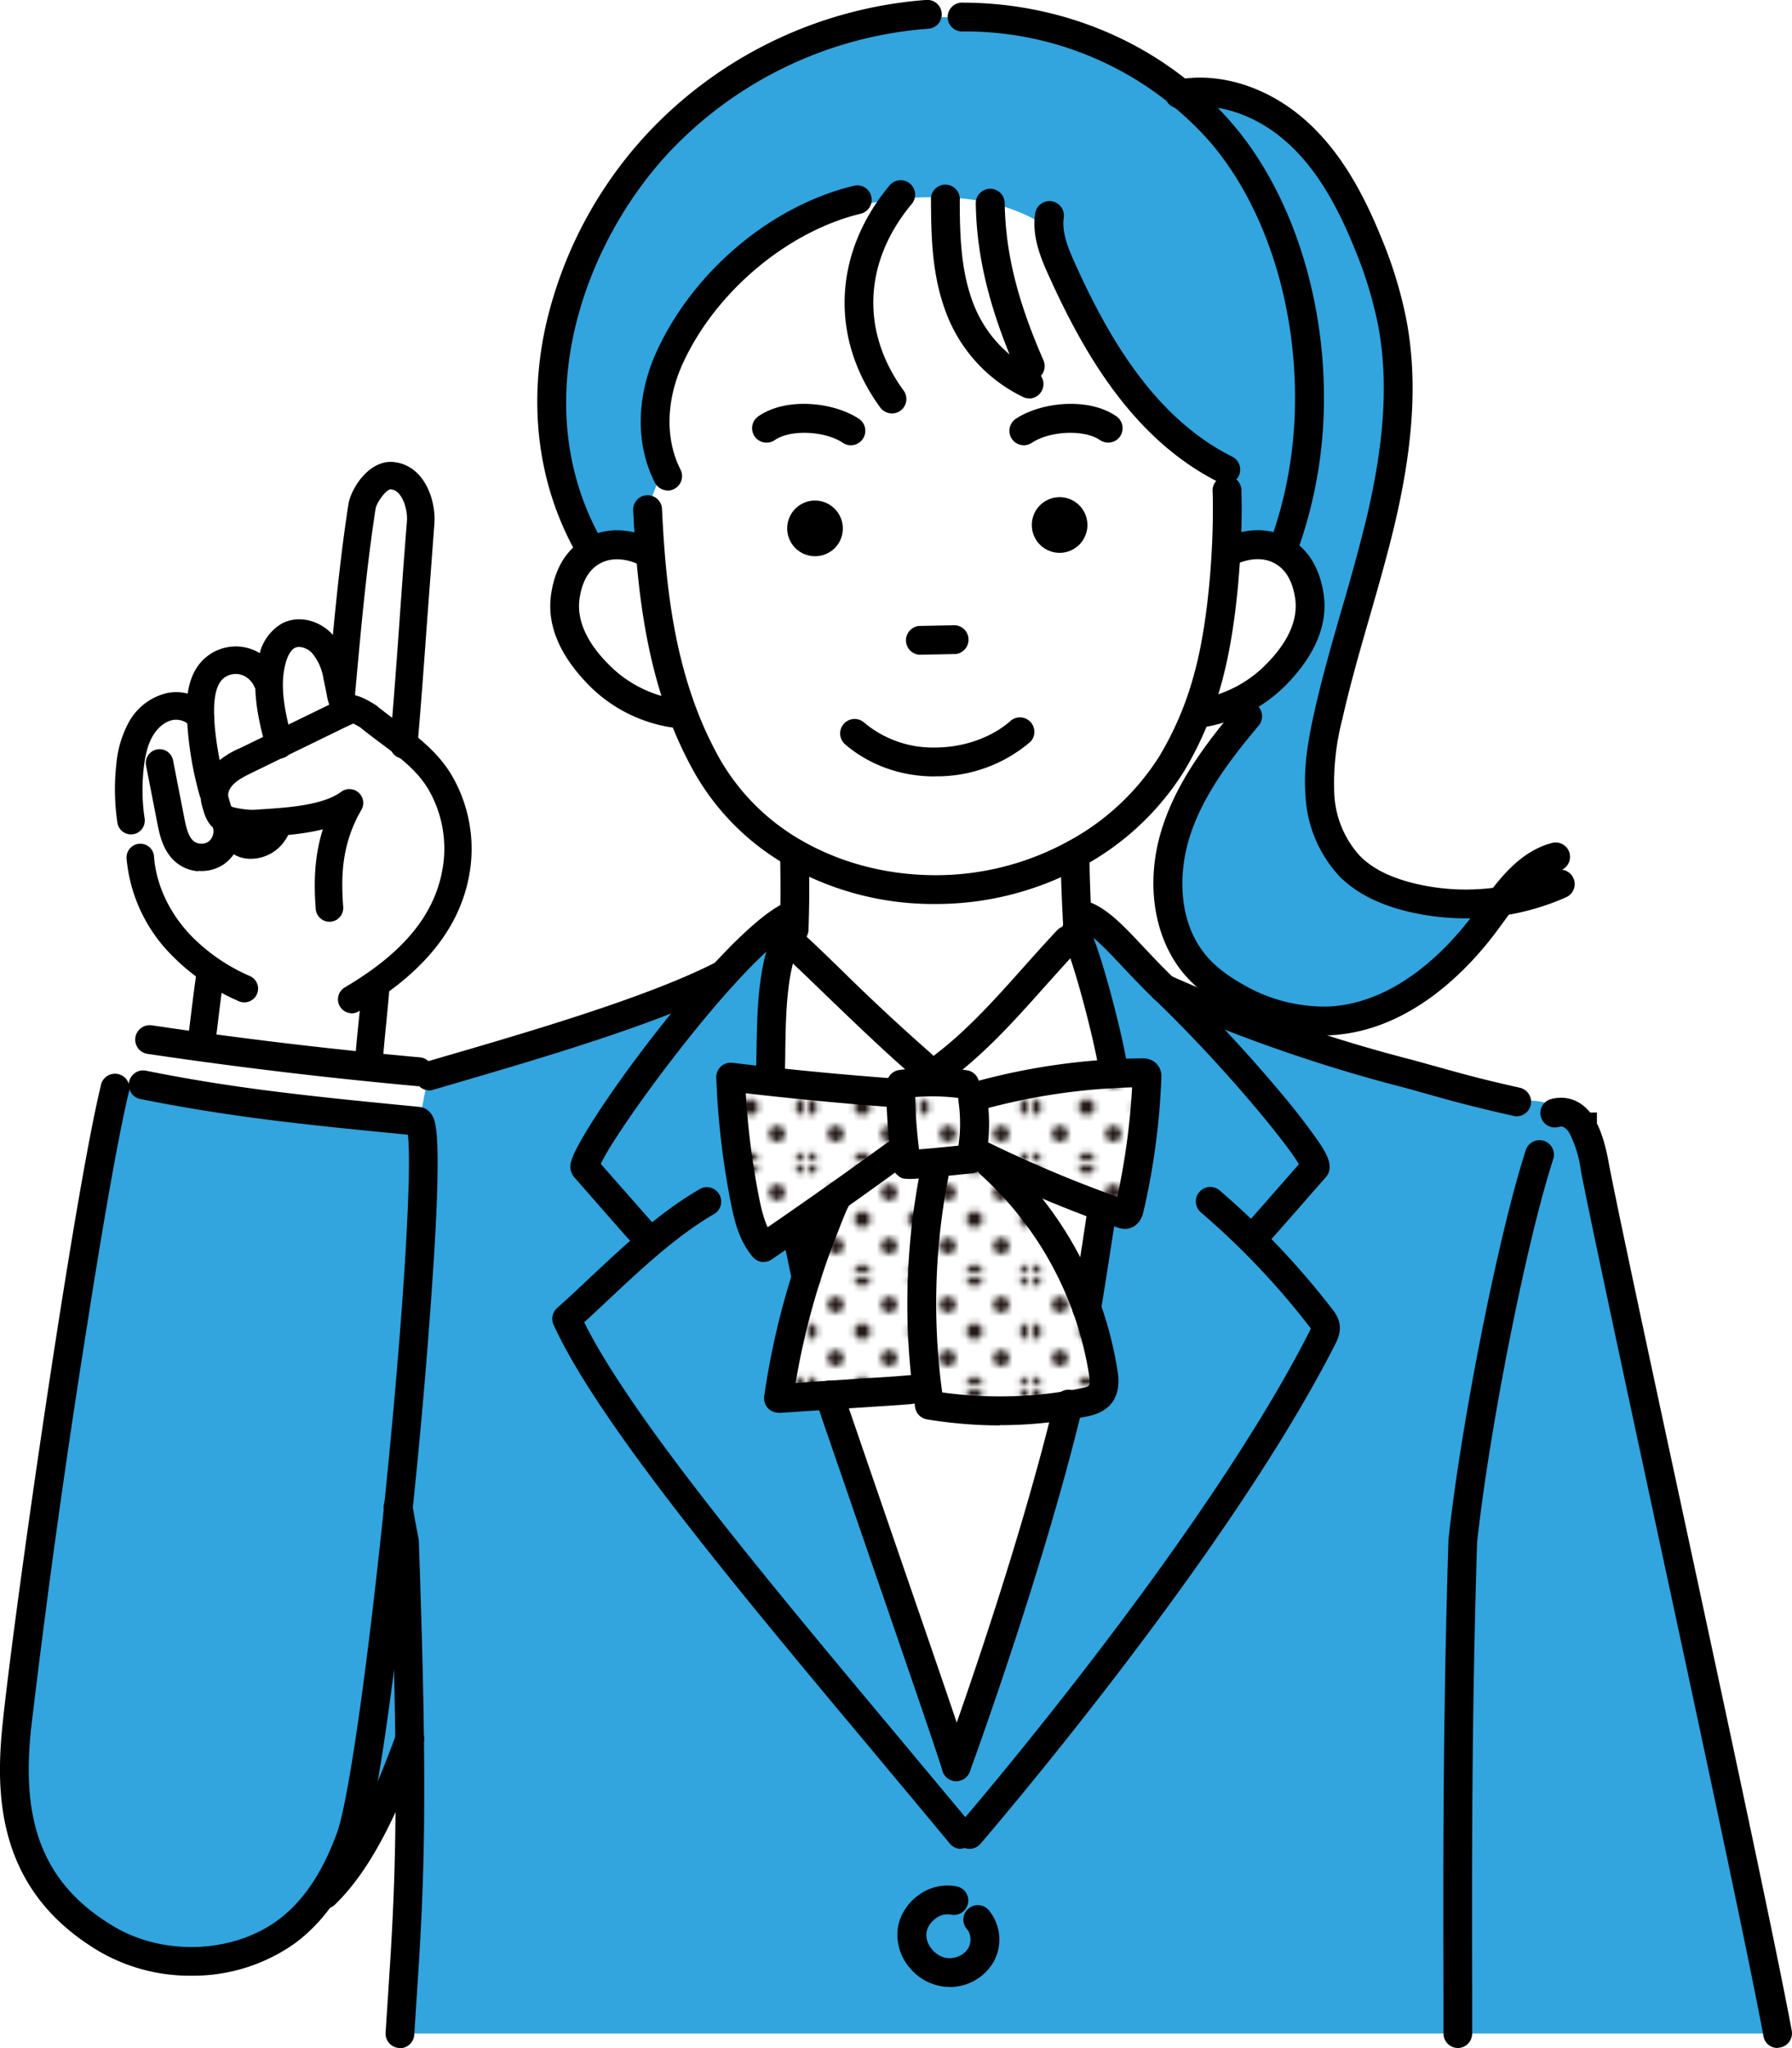 <svg xmlns="http://www.w3.org/2000/svg" viewBox="0 0 148.81 170"><defs><clipPath id="a"><path d="M0 0h18.12v18.12H0z" style="fill:none"/></clipPath><pattern id="b" width="18.12" height="18.12" x="0" y="0" patternTransform="matrix(.49 0 0 .49 -4662.29 -8198.46)" patternUnits="userSpaceOnUse"><path d="M0 0h18.12v18.12H0z" style="fill:none"/><g style="clip-path:url(#a)"><path d="M18.12 19.48a1.36 1.36 0 1 0 0-2.72 1.36 1.36 0 0 0 0 2.72ZM9.06 19.48a1.36 1.36 0 1 0 0-2.72 1.36 1.36 0 0 0 0 2.72ZM0 19.48a1.36 1.36 0 1 0 0-2.72 1.36 1.36 0 0 0 0 2.72ZM18.12 10.42a1.36 1.36 0 1 0 0-2.72 1.36 1.36 0 0 0 0 2.72ZM9.06 10.42a1.36 1.36 0 1 0 0-2.72 1.36 1.36 0 0 0 0 2.72ZM0 10.42A1.36 1.36 0 1 0 0 7.7a1.36 1.36 0 0 0 0 2.72ZM18.12 1.36a1.36 1.36 0 1 0 0-2.72 1.36 1.36 0 0 0 0 2.72Z" style="fill:#231815"/><circle cx="9.06" r="1.36" style="fill:#231815"/><path d="M0 1.36a1.36 1.36 0 1 0 0-2.72 1.36 1.36 0 0 0 0 2.72ZM-9.06 1.36a1.36 1.36 0 1 0 0-2.72 1.36 1.36 0 0 0 0 2.72ZM4.53 14.95a1.36 1.36 0 1 0 0-2.72 1.36 1.36 0 0 0 0 2.72ZM13.59 14.95a1.36 1.36 0 1 0 0-2.72 1.36 1.36 0 0 0 0 2.72ZM4.53 5.89a1.36 1.36 0 1 0 0-2.72 1.36 1.36 0 0 0 0 2.72ZM13.59 5.89a1.36 1.36 0 1 0 0-2.72 1.36 1.36 0 0 0 0 2.72ZM-4.53 5.89a1.36 1.36 0 1 0 0-2.72 1.36 1.36 0 0 0 0 2.72Z" style="fill:#231815"/></g></pattern></defs><path d="M73.6 1.51c-6.38 1.74-27.08 7.74-27.46 32.88 0 0-.11 6.1 2.55 10.59 2.67 4.49.49.77.49.77h53.34l4.31-1.17 2.34 6.63-4.37 5.82-2.78 5.01s-8.1 9.35-4.44 15.12c3.66 5.77 13.91 13.55 25.81-.69l-3.96-2.25s-12.86 4.25-9.14-14.8 7.78-24.66 4.5-36.26S103.96 7.3 99.51 7.88c0 0-9.43-5.8-19.51-6.48l-6.41.1Z" style="fill:#32a4de"/><path d="M16.54 86.69c1.5-.5.64-2.1.46-1.98l.44-3.93a15.95 15.95 0 0 1-4.32-4.54 16.64 16.64 0 0 1-2.42-10.05c-1.06-3.53.13-6.67 2.16-7.54 1.18-.5 2.45-.15 3.21.16-.22-1.95.91-3.67 2.47-4.1 1.64-.44 3.03.73 3.15.84.07-1.42.9-2.67 2.11-3.15 1.56-.63 3.53.1 4.44 1.82l1.79-12.65c.21-1.18 1.08-2.07 2.03-2.18 1.28-.15 2.72 1.08 2.7 2.85l-1.34 19.22c.45.33 5.04 3.89 4.88 9.86a12.06 12.06 0 0 1-7.19 10.56c-.25 2.32-.14 2.63-.39 4.95-.03.33-.03 1.98-.03 1.98s-3.29.09-14.17-2.1Z" style="fill:#fff"/><path d="M33.44 62.97h-.01a1.15 1.15 0 0 1-1.04-1.24c.3-3.44.57-7.12.82-10.67.18-2.54.37-5.18.58-7.75.05-.6-.09-1.34-.36-1.87-.26-.52-.59-.79-.97-.82s-1.19 1.11-1.27 1.6c-.71 4.6-1.16 9.4-1.58 14.04l-.15 1.6a1.15 1.15 0 0 1-1.23 1.03h-.02a1.14 1.14 0 0 1-1.03-1.24l.15-1.6c.43-4.68.88-9.51 1.6-14.18.2-1.28 1.69-3.69 3.71-3.52 1.2.1 2.21.83 2.83 2.08.46.91.68 2.06.6 3.08l-.58 7.73c-.26 3.56-.52 7.25-.83 10.71-.06.63-.6 1.09-1.23 1.04Z"/><path d="M29.12 84.1a1.15 1.15 0 0 1-.5-2.13c4.97-2.93 7.57-6.14 8.17-10.09a9.8 9.8 0 0 0-1.2-6.33c-.93-1.59-2.42-2.7-4-3.88-.56-.42-1.14-.85-1.7-1.31l-.55-.3-.57.26-7.78 3.79c-.61.3-1.24.6-1.64 1.03-.31.32-.47.74-.38 1.02l.09.31c.04.16.11.39.16.49.49.16 1.43.29 1.9.26l.58-.04c2.17-.14 5.13-.33 6.64-1.46a1.15 1.15 0 0 1 1.68 1.49c-1.66 2.84-1.71 5.55-1.52 8.07a1.14 1.14 0 1 1-2.28.18c-.15-1.99-.16-4.25.59-6.62-1.66.42-3.47.53-4.96.63l-.58.04a8.9 8.9 0 0 1-2.89-.4c-1.08-.39-1.37-1.4-1.54-2l-.07-.25a3.36 3.36 0 0 1 .91-3.28 7.45 7.45 0 0 1 2.3-1.5l7.78-3.79c1.13-.55 1.38-.6 1.69-.57.54.04 1.71.76 1.84.87.52.43 1.07.84 1.65 1.27 1.7 1.26 3.45 2.57 4.61 4.56a12.12 12.12 0 0 1 1.48 7.83c-.7 4.62-3.73 8.45-9.26 11.71-.21.12-.44.17-.67.16Zm.75-23.76Z"/><path d="M23.1 62.95a1.13 1.13 0 0 1-1.01-.84c-.71-2.64-1.28-5.22-.55-7.77a4 4 0 0 1 1.88-2.59c1.28-.67 2.97-.33 4.1.82a6.58 6.58 0 0 1 1.57 3.25l.17.82c.14.69.27 1.35.51 1.93.24.58-.04 1.25-.62 1.49s-1.25-.04-1.49-.62c-.33-.79-.49-1.58-.64-2.35l-.16-.76a4.36 4.36 0 0 0-.97-2.15c-.41-.41-1.04-.59-1.41-.4-.3.16-.56.58-.74 1.19-.57 1.99-.06 4.23.56 6.55a1.15 1.15 0 0 1-1.2 1.44Z"/><path d="M17.59 66.88a1.14 1.14 0 0 1-1.01-.84 28.55 28.55 0 0 1-1.08-7.36c.03-1.13.21-2.76 1.37-3.91a3.87 3.87 0 0 1 3.54-1.02 4.07 4.07 0 0 1 2.8 2.31c.25.58 0 1.25-.59 1.51-.58.25-1.25 0-1.51-.59-.22-.5-.69-.89-1.2-1a1.6 1.6 0 0 0-1.43.4c-.44.43-.66 1.2-.7 2.35-.05 1.67.35 4.3 1 6.69.17.61-.19 1.24-.8 1.41-.13.04-.26.05-.39.04ZM20.6 71.28a2.71 2.71 0 0 1-1.2-.37c-1.21-.7-1.59-2.12-1.71-2.59a1.15 1.15 0 0 1 2.21-.59c.17.65.39 1.05.65 1.2.28.16.79.04 1.08-.27.18-.19.32-.45.4-.77a1.15 1.15 0 0 1 2.21.59c-.18.69-.5 1.28-.95 1.75a3.41 3.41 0 0 1-2.69 1.05Z"/><path d="M16.46 72.32a3.26 3.26 0 0 1-1.87-.76c-1.07-.91-1.35-2.32-1.53-3.25l-.93-4.76a1.14 1.14 0 1 1 2.24-.44l.93 4.76c.16.82.34 1.58.77 1.94.32.27.86.3 1.21.07.35-.23.53-.74.41-1.14-.18-.6.16-1.24.76-1.43.6-.18 1.24.16 1.43.76a3.35 3.35 0 0 1-1.35 3.71 3.3 3.3 0 0 1-2.07.51Z"/><path d="M10.79 69.26a1.14 1.14 0 0 1-1.04-.97c-.24-1.6-.27-3.23-.09-4.84a8.9 8.9 0 0 1 1.02-3.47 4.9 4.9 0 0 1 3.19-2.45 3.75 3.75 0 0 1 3.68 1.32c.38.5.28 1.22-.22 1.6-.5.38-1.22.28-1.6-.22-.28-.37-.88-.56-1.4-.46-.63.13-1.25.63-1.66 1.35-.37.64-.6 1.47-.73 2.59-.16 1.41-.14 2.83.07 4.24.09.62-.34 1.21-.96 1.3-.09.01-.18.02-.26 0ZM20.19 83.2a1.07 1.07 0 0 1-.38-.1 17.53 17.53 0 0 1-5.69-3.95 13.02 13.02 0 0 1-3.61-7.89 1.14 1.14 0 0 1 1.06-1.22c.63-.05 1.18.43 1.22 1.06.17 2.3 1.23 4.61 3 6.49a15.32 15.32 0 0 0 4.96 3.43 1.14 1.14 0 0 1-.55 2.18ZM30.52 90.26a1.14 1.14 0 0 1-1.05-1.08c-.04-.81.11-2.44.34-4.64.11-1.05.21-2.04.22-2.5.03-.63.56-1.12 1.19-1.1.63.02 1.12.56 1.1 1.19-.02.54-.12 1.51-.23 2.64-.16 1.6-.36 3.6-.33 4.3.03.63-.45 1.17-1.08 1.2h-.15Z"/><path d="m16.54 88.32-.09-.01A1.15 1.15 0 0 1 15.5 87c.07-.45.2-1.46.33-2.53.25-2.02.43-3.5.56-4.05a.5.5 0 0 1 .04-.14 1.14 1.14 0 0 1 2.2.62v.02c-.11.49-.34 2.34-.52 3.83-.14 1.14-.26 2.12-.34 2.62a1.14 1.14 0 0 1-1.22.96Zm2.06-7.37Zm0 0Zm0-.01Z"/><path d="M132.45 96.97c0-.22.04-1.89-1.04-3.4a5.16 5.16 0 0 0-1-1.05 5.64 5.64 0 0 0-4.46-1.06c-6.75-2.09-20.33-5.96-20.37-5.81l-7.83-2.52a18.05 18.05 0 0 0-8.29-6.53l-.09-5.77a25.38 25.38 0 0 0 10.45-11.64l4.98-2.15c.12-.17 4.39-4.11 4.14-7.31a7.15 7.15 0 0 0-2.62-4.51s-3.53.16-3.86-.25c-.9-.57.08-6.56-1.64-6.23-5.02-4.09-9.51-9.27-13.7-19.77-6.97-5-19.44-1.8-23.95 1.23-3.44 2.62-4.18 4.76-6.48 7.55-2.13 2.63-2.71 5.17-1.72 10.5-.03 2.48-2.45 4.32-.57 7.79l-5.23-.29c-1.84 1.05-2.16 3.19-2.24 3.73-.49 3.28 2.1 5.87 2.91 6.67a11.3 11.3 0 0 0 5.99 3.03l.95.3a30.98 30.98 0 0 0 1.9 4.05 19.35 19.35 0 0 0 7.36 7.31l-.08.44c.03 1.68-.42 4.23-.49 4.84l-3.89 3.16-.01.01-2.62 2.13c-8.38 2.8-14.97 5.07-23.35 7.87l-23.19-3.02-1.18 4.23c-.67-.04-1.25-.07-1.73-.08-1.12 6.56-3.14 19.34-3.47 19.41l-.18 1.14-.11.69-.07.46-.18 1.15c-.62 4.07-1.24 8.24-1.8 12.16l-.17 1.2-.08.59-.12.87-.04.3-.16 1.16-.31 2.24-.13.96c0 .04 0 .08-.02.12l-.18 1.33-.1.74-.13.99a320.9 320.9 0 0 0-.45 3.56l-.07.56-.2 1.66-.03.3c-.38 1.59-.74 4-.26 6.81.92 5.48 4.94 12.25 11.63 13.66l.32.06c5.46 1 9.99-2.08 11.97-3.42 6.27-4.25 8.26-10.66 8.82-12.78.02 5.38-.11 10.58-.36 15.58v.04c-.11 2.32-.26 4.59-.43 6.82h114.66l-15.44-71.83Zm-98.51 47.57c-.25-4.83 0-5.46.06-.41l.01 1.72-.07-1.31Z" style="fill:#fff"/><path d="M33.65 161.94v.04c-.11 2.32-.26 4.59-.43 6.82h114.66l-15.44-71.83c0-.22.04-1.89-1.04-3.4a5.16 5.16 0 0 0-1-1.05 5.64 5.64 0 0 0-4.46-1.06l-26.59-8.22-5.88-4.46-4.05-3.07 1.42 6.19v.05l1.54 6.72 2.44.24.02.13.01.09a25.7 25.7 0 0 1 .24 2.71 28.38 28.38 0 0 1-1.18 9.11l-.05.17-2.38-.5-.8 8.56.29 1.57.09.46.62 3.34.2 1.08c0 .05.02.09.03.14l-.78.22c-.04 0-.07.02-.11.03l-2.03.56-.29.08h-.02l-4.67 16.39-1.08 3.78v.02l-2.76 9.7-.37-1.01-10.96-29.75-.45.03-3.75.24.06-.27 2.22-9.72v-.05l-.52-2.49-.1-.49-.09-.45-.08-.4-2.3 1.14-.39.2h-.02l-2.54-13.07-.21-1.08 3.29-.48a41.8 41.8 0 0 1 .13-5.04v-.01a39.66 39.66 0 0 1 1.45-7.79l-3.94 3.21h-.01l-2.63 2.14c-8.39 2.8-14.97 5.08-23.36 7.88-.49 2.08-.77 3.94-.8 3.95-4.43-.57-20.39-2.73-25.3-2.82-1.12 6.56-3.14 19.34-3.47 19.41a932.91 932.91 0 0 0-4.52 32.18c-.38 1.59-.74 4-.26 6.81.92 5.48 4.94 12.25 11.64 13.66 5.6 1.18 10.27-1.99 12.29-3.36 6.27-4.25 8.26-10.66 8.82-12.78.02 5.38-.11 10.58-.36 15.58Zm-.2-32.43c.3 4.69.49 9.56.55 14.62l.01 1.72c-.29-5.24-.49-10.69-.56-16.34Z" style="fill:#32a4de"/><path d="m80.11 90.02-4.81-.3-.69 1.26-13.68-1.55c-.21 5 .62 9.76 2.4 14.29l6.19-4.44a58.04 58.04 0 0 0-3.29 9.21 49.87 49.87 0 0 0-1.51 7.3c4.03-.46 8.06-.25 12.09-.71l.45 2c11.32.7 14.63-1.44 14.63-1.44.88-.31-2.02-9.99-7.22-17.78l9.26 3.08a82.96 82.96 0 0 0 1.26-11.83c-4.69.04-9.37.85-14.06 2.07l-1.01-1.17Z" style="fill:url(#b)"/><path d="M66.94 107.26a1.2 1.2 0 0 1-1.17-.95l-.8-3.85c-.13-.65.28-1.28.93-1.41.65-.13 1.28.28 1.41.93l.8 3.84a1.2 1.2 0 0 1-1.18 1.45ZM79.41 147.85c-.51 0-.99-.33-1.14-.85-.48-1.57-2.85-8.46-5.6-16.43l-4.95-14.38a1.2 1.2 0 0 1 .74-1.52 1.2 1.2 0 0 1 1.52.74 9699 9699 0 0 0 4.94 14.38c2.87 8.32 5.13 14.9 5.63 16.51a1.2 1.2 0 0 1-1.14 1.54ZM63.98 90.12h-.03a1.2 1.2 0 0 1-1.16-1.23l.03-1.58c.05-3.18.11-7.14 1.39-9.85a1.2 1.2 0 1 1 2.16 1.02c-1.06 2.24-1.12 5.91-1.16 8.86 0 .56-.02 1.11-.03 1.61a1.2 1.2 0 0 1-1.2 1.16ZM90.24 109.78c-.06 0-.13 0-.2-.02a1.2 1.2 0 0 1-.98-1.38c.4-2.4.88-5.52 1.24-7.94a1.2 1.2 0 1 1 2.37.35c-.36 2.43-.85 5.57-1.25 7.98-.1.59-.6 1-1.18 1Z"/><path d="M79.41 147.85a1.2 1.2 0 0 1-1.12-1.61c.06-.16 5.97-16.28 9.25-29.84a1.2 1.2 0 1 1 2.32.56c-3.31 13.7-9.27 29.95-9.33 30.11a1.2 1.2 0 0 1-1.12.78ZM92.38 89.57a1.2 1.2 0 0 1-1.18-1.02c-.31-2.07-2.1-9.07-2.94-10.54-.33-.57-.13-1.3.45-1.63.57-.33 1.3-.13 1.63.45 1.05 1.85 2.9 9.24 3.22 11.36a1.2 1.2 0 0 1-1 1.36l-.18.01Z"/><path d="M79.8 153.47a1.2 1.2 0 0 1-.92-.43c-2.05-2.48-4.21-5.05-6.29-7.55-11.26-13.45-22.9-27.37-26.62-35.52a1.2 1.2 0 0 1 .29-1.39c.92-.82 1.85-1.69 2.75-2.54 2.85-2.67 5.8-5.44 9.19-7.39a1.2 1.2 0 0 1 1.19 2.07c-3.15 1.82-6 4.48-8.75 7.06-.7.65-1.41 1.33-2.13 1.98 3.97 7.97 15.11 21.29 25.9 34.19l6.3 7.55a1.2 1.2 0 0 1-.92 1.95ZM104.56 103.41a1.2 1.2 0 0 1-.89-2c.63-.7 2.2-2.5 3.35-3.81l.84-.96c-1.1-1.89-6.4-8.32-11.98-13.68l-.05-.04c-.99-.95-1.85-1.87-2.61-2.67-1.38-1.47-2.47-2.63-3.48-3.09-.6-.27-.87-.98-.6-1.58.27-.6.98-.87 1.58-.6 1.45.65 2.68 1.97 4.24 3.63.73.77 1.55 1.65 2.48 2.54l.05.04a125.6 125.6 0 0 1 8.91 9.57 58.03 58.03 0 0 1 2.93 3.77c.71 1.03 1.6 2.32.72 3.24l-1.23 1.4a426.3 426.3 0 0 1-3.37 3.83c-.24.26-.56.4-.89.4Zm3.76-7.28-.02.02.02-.02Z"/><path d="M53.23 103.41c-.33 0-.65-.13-.89-.4-.61-.67-2.04-2.31-3.19-3.62l-1.42-1.62a1.36 1.36 0 0 1-.34-1.2c.43-2.59 12.35-18.9 17.63-21.56a1.2 1.2 0 0 1 1.08 2.14c-4.35 2.19-14.79 16.37-16.21 19.46l1.06 1.21 3.17 3.6a1.2 1.2 0 0 1-.89 2Zm-3.77-7.29.02.02-.02-.02ZM80.51 153.47a1.2 1.2 0 0 1-.9-1.98c.2-.23 20.19-23.42 29.13-40.96l.12-.25a64.12 64.12 0 0 0-9.18-9.68 1.2 1.2 0 0 1 1.56-1.82 66.87 66.87 0 0 1 9.41 9.91c.18.24.48.63.58 1.17.14.76-.19 1.41-.37 1.76-9.06 17.8-29.25 41.2-29.45 41.44a1.2 1.2 0 0 1-.9.41Zm28.37-43.27Z"/><path d="M65.29 80.05h-.04a1.2 1.2 0 0 1-1.16-1.24c0-.24.03-.3.42-1.27l.25-.65c.07-2.19.06-3.46.03-5.59a1.2 1.2 0 0 1 1.18-1.21c.67-.02 1.2.52 1.21 1.18.03 2.23.04 3.53-.04 5.89 0 .24-.03.3-.42 1.27l-.29.74a1.2 1.2 0 0 1-1.15.88Zm1.19-1.15Zm0-.01ZM89.56 79.17a1.2 1.2 0 0 1-1.19-1.1c-.13-1.57-.3-5.66-.28-6.84.01-.66.55-1.18 1.22-1.17.66.01 1.19.56 1.17 1.22-.02 1.1.14 5.1.27 6.59.06.66-.43 1.24-1.09 1.29h-.1ZM78.85 164.93l-.32-.01a4.35 4.35 0 0 1-2.97-1.56 4.22 4.22 0 0 1-1.03-3.08c.1-1.14.72-2.21 1.71-2.94a4.03 4.03 0 0 1 3.22-.75c.65.14 1.06.77.92 1.42a1.2 1.2 0 0 1-1.42.92 1.6 1.6 0 0 0-1.29.34c-.43.32-.7.77-.74 1.22-.04.44.13.93.47 1.33.36.42.84.69 1.32.72.65.05 1.33-.27 1.65-.77.31-.48.29-1.19-.04-1.6a1.2 1.2 0 1 1 1.87-1.49 3.8 3.8 0 0 1 .18 4.38 4.23 4.23 0 0 1-3.53 1.88Z"/><path d="M76.56 89.57a1.2 1.2 0 0 1-.77-.28c-2.05-1.71-5.3-4.85-7.68-7.14-1.03-1-1.92-1.85-2.43-2.32l-.49-.46a1.2 1.2 0 0 1 1.61-1.78l.16.15.35.32c.52.48 1.42 1.35 2.46 2.36a176 176 0 0 0 7.55 7.03c.51.42.58 1.18.15 1.68-.24.28-.58.43-.92.43Z"/><path d="M77.47 90.35a1.2 1.2 0 0 1-.68-2.18c3.05-2.1 5.69-5.06 8.23-7.91.92-1.03 1.87-2.09 2.82-3.1a1.2 1.2 0 0 1 1.74 1.64c-.93.98-1.86 2.03-2.77 3.04-2.64 2.96-5.37 6.02-8.66 8.29-.21.14-.44.21-.68.21ZM33.22 170h-.08a1.2 1.2 0 0 1-1.12-1.27l.17-2.6.27-4.21v-.04c.47-7.98.59-15.4-.06-33.79-.16-.84-.33-1.74-.49-2.67a1.2 1.2 0 1 1 2.35-.41c.16.95.33 1.86.5 2.72l.02.19c.65 18.56.53 26.05.06 34.11s0 .02 0 .03v.01l-.27 4.23-.17 2.6a1.2 1.2 0 0 1-1.19 1.12Z"/><path d="M75.53 97.86c-.63 0-.75-.1-.97-.29-.37-.31-.5-.41-.77-3.38-.1-1.05-.24-2.99-.14-4.28.04-.56.47-1.02 1.03-1.09 1.86-.25 3.75-.25 5.61.02a1.2 1.2 0 0 1 1.02 1.32c.34.17.59.49.65.89.28 1.8.22 3.62-.17 5.41-.11.5-.53.88-1.04.93-3.05.32-4.47.47-5.2.47Zm.47-6.79c.01 1.4.18 3.25.32 4.34.6-.05 1.6-.14 3.27-.31.18-1.22.18-2.46 0-3.7-.01-.09-.02-.17-.01-.26a17.76 17.76 0 0 0-3.57-.08Z"/><path d="M63.43 104.76c-.34 0-.67-.14-.91-.42-1.14-1.32-1.54-3.03-1.84-4.53a66.83 66.83 0 0 1-1.2-10.36 1.2 1.2 0 0 1 1.33-1.23c4.48.54 9.04.98 13.55 1.31.66.05 1.15.62 1.1 1.28a1.19 1.19 0 0 1-1.28 1.1c-4.07-.3-8.18-.69-12.25-1.16.17 2.88.53 5.76 1.09 8.59.17.87.37 1.77.73 2.53 3.33-2.29 6.66-4.64 9.91-7.01a1.2 1.2 0 0 1 1.41 1.93c-3.6 2.63-7.3 5.23-10.98 7.75a1.2 1.2 0 0 1-.67.21ZM93.4 102c-.29 0-.52-.08-.63-.12-4.3-1.5-8.55-3.3-12.62-5.33a1.2 1.2 0 0 1 1.06-2.14c3.74 1.87 7.63 3.53 11.57 4.94a58.07 58.07 0 0 0 1.23-9.09c-4.11.11-8.19.7-12.15 1.77a1.2 1.2 0 0 1-1.47-.84 1.2 1.2 0 0 1 .84-1.47 54.56 54.56 0 0 1 13.63-1.87c.18 0 .74 0 1.18.45.43.45.41.99.4 1.17a58.87 58.87 0 0 1-1.49 11.13c-.23.99-.85 1.28-1.2 1.37-.13.03-.25.04-.36.04Z"/><path d="M64.65 117.27c-.33 0-.65-.14-.88-.38a1.22 1.22 0 0 1-.31-.98 63.4 63.4 0 0 1 3.98-14.78l.07-.18a13.2 13.2 0 0 1 1.08-2.34 1.2 1.2 0 0 1 1.96 1.38c-.13.18-.4.8-.81 1.85l-.07.19a60.72 60.72 0 0 0-3.6 12.76l8.12-.53 1.28-.1a1.2 1.2 0 0 1 1.32 1.06 1.2 1.2 0 0 1-1.06 1.32c-.47.05-.93.08-1.38.11l-9.62.63h-.08Z"/><path d="M83.03 118.32c-2.02 0-4.04-.17-6.05-.5a1.2 1.2 0 0 1-.99-1 57.55 57.55 0 0 1 .42-19.59 1.2 1.2 0 0 1 1.4-.95c.65.13 1.07.75.95 1.4a54.9 54.9 0 0 0-.52 17.9c3.8.53 7.63.43 11.4-.31.57-.11.74-.21.79-.27.04-.05.11-.23 0-.92a28.36 28.36 0 0 0-9.04-16.61 1.2 1.2 0 0 1 1.59-1.79 30.77 30.77 0 0 1 9.81 18.03c.09.58.27 1.78-.47 2.75-.65.84-1.67 1.04-2.22 1.15-2.34.46-4.71.69-7.07.69ZM147.61 170c-.57 0-1.07-.4-1.17-.98-1.24-6.69-5.33-25.74-8.95-42.54-2.74-12.75-5.33-24.8-6.21-29.28v-.03a9.68 9.68 0 0 0-.9-3.01l-.03-.06a1.4 1.4 0 0 0-.48-.53l-.04-.02c-.08-.03-.2-.06-.42 0a1.2 1.2 0 0 1-1.46-.86 1.2 1.2 0 0 1 .86-1.46c.76-.2 1.5-.12 2.15.21l.2.11c.32.2.62.47.89.8h.56v.9c.43.86.76 1.98 1.02 3.49.87 4.47 3.46 16.49 6.2 29.22 3.62 16.82 7.72 35.89 8.96 42.61a1.2 1.2 0 0 1-1.18 1.41Z"/><path d="M121.07 170a1.2 1.2 0 0 1-1.2-1.19v-2.71c-.03-11.02-.05-23.5.41-38.19v-.09c1.04-9.68 4.17-25.43 6.44-32.4a1.2 1.2 0 0 1 2.28.74c-2.23 6.84-5.3 22.31-6.34 31.87-.46 14.63-.43 27.08-.41 38.06v2.71c0 .66-.53 1.2-1.19 1.2ZM35.62 90.51a1.2 1.2 0 0 1-.34-2.34l1.33-.39c7.33-2.13 17.36-5.06 22.94-7.96a1.2 1.2 0 0 1 1.61.51c.3.59.08 1.31-.51 1.61-5.79 3.01-15.95 5.97-23.38 8.14l-1.33.39c-.11.03-.22.05-.34.05ZM125.95 92.66c-.09 0-.17 0-.26-.03-3.34-.75-5.15-1.25-7.07-1.79l-1.93-.54a129.32 129.32 0 0 1-20.51-7.14 1.2 1.2 0 0 1-.61-1.58c.27-.6.98-.88 1.58-.61a127.34 127.34 0 0 0 20.17 7.02l1.95.54c1.97.55 3.66 1.03 6.94 1.76a1.2 1.2 0 0 1-.26 2.37ZM15.88 164a15 15 0 0 1-7.61-2c-5.03-2.98-7.71-7.25-8.19-13.05-.14-1.67-.1-3.5.11-5.6.51-5.1 2.51-19.85 4.68-33.68 1.03-6.56 2.47-15.27 3.49-19.5a1.2 1.2 0 1 1 2.32.56c-.78 3.24-2.01 10.1-3.45 19.31a842.15 842.15 0 0 0-4.66 33.54c-.2 1.95-.23 3.64-.11 5.16.41 5.04 2.65 8.6 7.02 11.19 4.11 2.43 9.81 2.22 13.55-.51 2.1-1.53 3.72-3.91 4.95-7.27.89-2.43 2.34-12.32 3.71-25.2l.2-1.88c1.7-16.51 2.32-28.13 1.98-30.88l-1.23-.12c-3.27-.32-6.36-.63-9.56-1.02-4.15-.51-7.76-1.09-11.36-1.81a1.2 1.2 0 1 1 .47-2.35c3.53.71 7.09 1.28 11.18 1.78 3.17.39 6.24.7 9.5 1.02l1.96.19c.35.04.67.21.91.5.4.49.94 1.15.32 11.6a521.1 521.1 0 0 1-2 23.23c-.54 5.04-2.4 21.8-3.85 25.77-1.4 3.82-3.29 6.56-5.79 8.38a14.63 14.63 0 0 1-8.56 2.64Z"/><path d="M34.78 90.16h-.11a400.75 400.75 0 0 1-22.42-2.68 1.2 1.2 0 0 1-1.01-1.36c.1-.65.71-1.1 1.36-1.01a395.75 395.75 0 0 0 22.28 2.66 1.2 1.2 0 0 1 1.08 1.3 1.2 1.2 0 0 1-1.19 1.09ZM26.96 158.46a1.19 1.19 0 0 1-.82-2.06c2.98-2.86 5.1-7.91 6.77-12.48.23-.62.91-.94 1.53-.71.62.23.94.91.71 1.53-1.77 4.82-4.02 10.18-7.36 13.38a1.2 1.2 0 0 1-.83.33ZM77.69 75.04a24.53 24.53 0 0 1-12.21-3.14 20.57 20.57 0 0 1-7.81-7.76 33.63 33.63 0 0 1-2.87-6.79c-1.57-5.16-2-10.52-2.22-15.07v-.06a1.2 1.2 0 0 1 2.39-.04c.21 4.4.62 9.56 2.12 14.47.7 2.3 1.57 4.36 2.66 6.31a18.28 18.28 0 0 0 6.91 6.86c2.81 1.6 6.1 2.57 9.53 2.78a22.9 22.9 0 0 0 12.61-2.82 20.34 20.34 0 0 0 7.55-7.13 26.69 26.69 0 0 0 2.88-6.96l.03-.1c1.16-4.43 1.56-10.74 1.44-14.73a1.2 1.2 0 1 1 2.39-.07c.12 4.11-.29 10.61-1.48 15.26s-.04.15-.04.15a29.2 29.2 0 0 1-3.17 7.7 22.65 22.65 0 0 1-8.43 7.98 25.31 25.31 0 0 1-12.28 3.16Zm22.72-19.15Z"/><path d="M55.85 60.38c-.07 0-.14 0-.21-.02A12.28 12.28 0 0 1 49.02 57c-2.54-2.54-3.64-5.13-3.25-7.7.42-2.84 1.9-4.14 3.07-4.72 2.52-1.27 5-.03 5.47.23a1.2 1.2 0 0 1-1.16 2.1c-.07-.04-1.74-.94-3.24-.18-.96.48-1.56 1.47-1.78 2.94-.4 2.68 1.84 4.92 2.58 5.65a10 10 0 0 0 5.35 2.7c.65.11 1.09.73.97 1.38-.1.58-.61.99-1.18.99ZM99.83 60.38a1.2 1.2 0 0 1-.21-2.37 9.96 9.96 0 0 0 5.35-2.7c.74-.73 2.98-2.97 2.58-5.65-.22-1.47-.82-2.46-1.78-2.94-1.5-.76-3.17.14-3.24.18a1.2 1.2 0 0 1-1.16-2.1c.47-.26 2.95-1.49 5.47-.23 1.17.59 2.65 1.88 3.07 4.72.39 2.57-.71 5.16-3.25 7.7a12.39 12.39 0 0 1-6.62 3.36l-.21.02ZM77.62 64.45c-3.81 0-6.33-1.69-7.49-2.71a1.2 1.2 0 0 1 1.57-1.81 8.87 8.87 0 0 0 5.95 2.12c2.4 0 4.76-.85 6.31-2.25a1.2 1.2 0 0 1 1.61 1.77 11.91 11.91 0 0 1-7.91 2.87h-.03ZM76.34 54.35a1.2 1.2 0 0 1-.03-2.39l3-.06a1.2 1.2 0 0 1 .05 2.39l-3 .06h-.02ZM89.64 41.96a2.31 2.31 0 1 0-1.67 3.93h.02c.61 0 1.18-.24 1.62-.66a2.32 2.32 0 0 0 .03-3.27ZM67.71 41.55h-.02a2.3 2.3 0 0 0-.02 4.62h.02c.61 0 1.18-.24 1.62-.66a2.32 2.32 0 0 0-1.6-3.96ZM70.66 36.96c-.23 0-.46-.06-.66-.2-1.52-1.01-4.38-1.12-5.66-.23a1.2 1.2 0 0 1-1.67-.3 1.2 1.2 0 0 1 .3-1.67c2.31-1.61 6.25-1.19 8.35.2a1.2 1.2 0 0 1-.66 2.2ZM85.02 36.96a1.2 1.2 0 0 1-1-.54 1.2 1.2 0 0 1 .34-1.66c2.1-1.39 6.04-1.81 8.35-.2.54.38.67 1.12.3 1.67-.38.54-1.12.67-1.67.3-1.28-.89-4.14-.78-5.66.23-.2.13-.43.2-.66.2ZM55.45 40.71a1.2 1.2 0 0 1-1.07-.65c-1.64-3.23-1.56-7.27.24-11.08 3.1-6.59 9.49-11.92 16.29-13.56.64-.16 1.29.24 1.44.88.16.64-.24 1.29-.88 1.44C65.45 19.2 59.54 24.12 56.78 30c-1.48 3.14-1.57 6.41-.27 8.98a1.2 1.2 0 0 1-1.06 1.74Z"/><path d="M74.22 34.31c-.42.05-.85-.12-1.12-.48-4.22-5.77-3.91-12.84.79-18.46a1.2 1.2 0 0 1 1.84 1.54c-4.02 4.8-4.28 10.6-.69 15.51a1.2 1.2 0 0 1-.81 1.89ZM85.54 33.07c-.2.01-.4-.02-.59-.12a12.73 12.73 0 0 1-6.45-7.17c-1.08-2.94-1.18-6-1.19-9.14a1.2 1.2 0 1 1 2.39-.01c0 2.92.1 5.75 1.04 8.33a10.32 10.32 0 0 0 5.23 5.84c.6.29.85 1 .56 1.6a1.2 1.2 0 0 1-1 .68Z"/><path d="M85.54 31.58c-.46 0-.9-.27-1.1-.72-2.29-5.26-3.34-9.57-3.41-13.97a1.2 1.2 0 0 1 1.18-1.22 1.2 1.2 0 0 1 1.22 1.18c.07 4.13 1.03 8.04 3.22 13.06a1.19 1.19 0 0 1-1.1 1.67ZM101.8 40.19c-.18 0-.36-.04-.53-.13-7.31-3.63-11.4-11.05-14.15-17.11-.75-1.64-1.45-3.4-1.15-5.28a1.2 1.2 0 0 1 2.37.37c-.19 1.22.35 2.55.97 3.92 2.59 5.7 6.41 12.66 13.04 15.96a1.2 1.2 0 0 1-.53 2.26ZM48.7 46.18c-.43 0-.84-.23-1.05-.63-2.93-5.43-3.76-11.74-2.39-18.25a34.7 34.7 0 0 1 8.62-16.35A35.34 35.34 0 0 1 76.85 0a1.2 1.2 0 1 1 .17 2.39 32.93 32.93 0 0 0-21.41 10.2c-7.05 7.51-11.89 20.67-5.87 31.83.31.58.1 1.31-.48 1.62-.18.1-.38.14-.57.14Z"/><path d="M106.63 46.5a1.2 1.2 0 0 1-1.13-1.6c1.31-3.63 2-7.49 2.04-11.47.09-8.44-2.61-16.6-7.22-21.83A27.12 27.12 0 0 0 80 2.61a1.2 1.2 0 1 1 .01-2.39c8.59.03 16.65 3.6 22.11 9.8 5 5.67 7.92 14.43 7.82 23.44a37.08 37.08 0 0 1-2.19 12.25 1.2 1.2 0 0 1-1.13.79Z"/><path d="M121.73 76.23a20.6 20.6 0 0 1-4.84-.57c-2.45-.6-4.3-1.55-5.66-2.92a10.6 10.6 0 0 1-2.82-6.7c-.18-2.4.24-4.72.72-6.87.65-2.92 1.49-5.83 2.3-8.64a164.8 164.8 0 0 0 2.04-7.49c1.52-6.4 1.83-11.5.97-16.04a34.34 34.34 0 0 0-2-6.48c-1.61-3.96-3.36-6.71-5.51-8.65-2.57-2.33-5.81-3.42-8.67-2.92a1.2 1.2 0 1 1-.41-2.35c3.58-.63 7.58.68 10.69 3.5 2.42 2.19 4.37 5.22 6.12 9.52a35.7 35.7 0 0 1 2.13 6.93c.92 4.88.61 10.29-.99 17.04-.61 2.56-1.35 5.13-2.06 7.6-.8 2.78-1.63 5.65-2.27 8.5a21.18 21.18 0 0 0-.67 6.17 8.19 8.19 0 0 0 2.13 5.19c1.04 1.05 2.52 1.79 4.52 2.28a18.2 18.2 0 0 0 11.63-1.04c.6-.27 1.31 0 1.58.61.27.6 0 1.31-.61 1.58a20.35 20.35 0 0 1-8.32 1.75Z"/><path d="M109.82 85.94a16.2 16.2 0 0 1-7.76-2.14 13.02 13.02 0 0 1-3.66-2.86c-2.58-2.99-3.32-7.62-1.93-12.09 1.2-3.88 3.71-7.2 6.25-10.2a1.2 1.2 0 0 1 1.83 1.55c-2.37 2.81-4.72 5.89-5.79 9.37-.89 2.89-.98 6.98 1.46 9.82.73.85 1.72 1.61 3 2.33a13.46 13.46 0 0 0 7.06 1.83c5.76-.25 10.1-4.98 12.16-7.77l.49-.67c1.5-2.07 3.21-4.41 5.95-5.14a1.2 1.2 0 0 1 1.46.85 1.2 1.2 0 0 1-.85 1.46c-1.92.51-3.3 2.41-4.63 4.24l-.5.68c-2.32 3.14-7.23 8.45-13.99 8.74l-.56.01Z"/></svg>